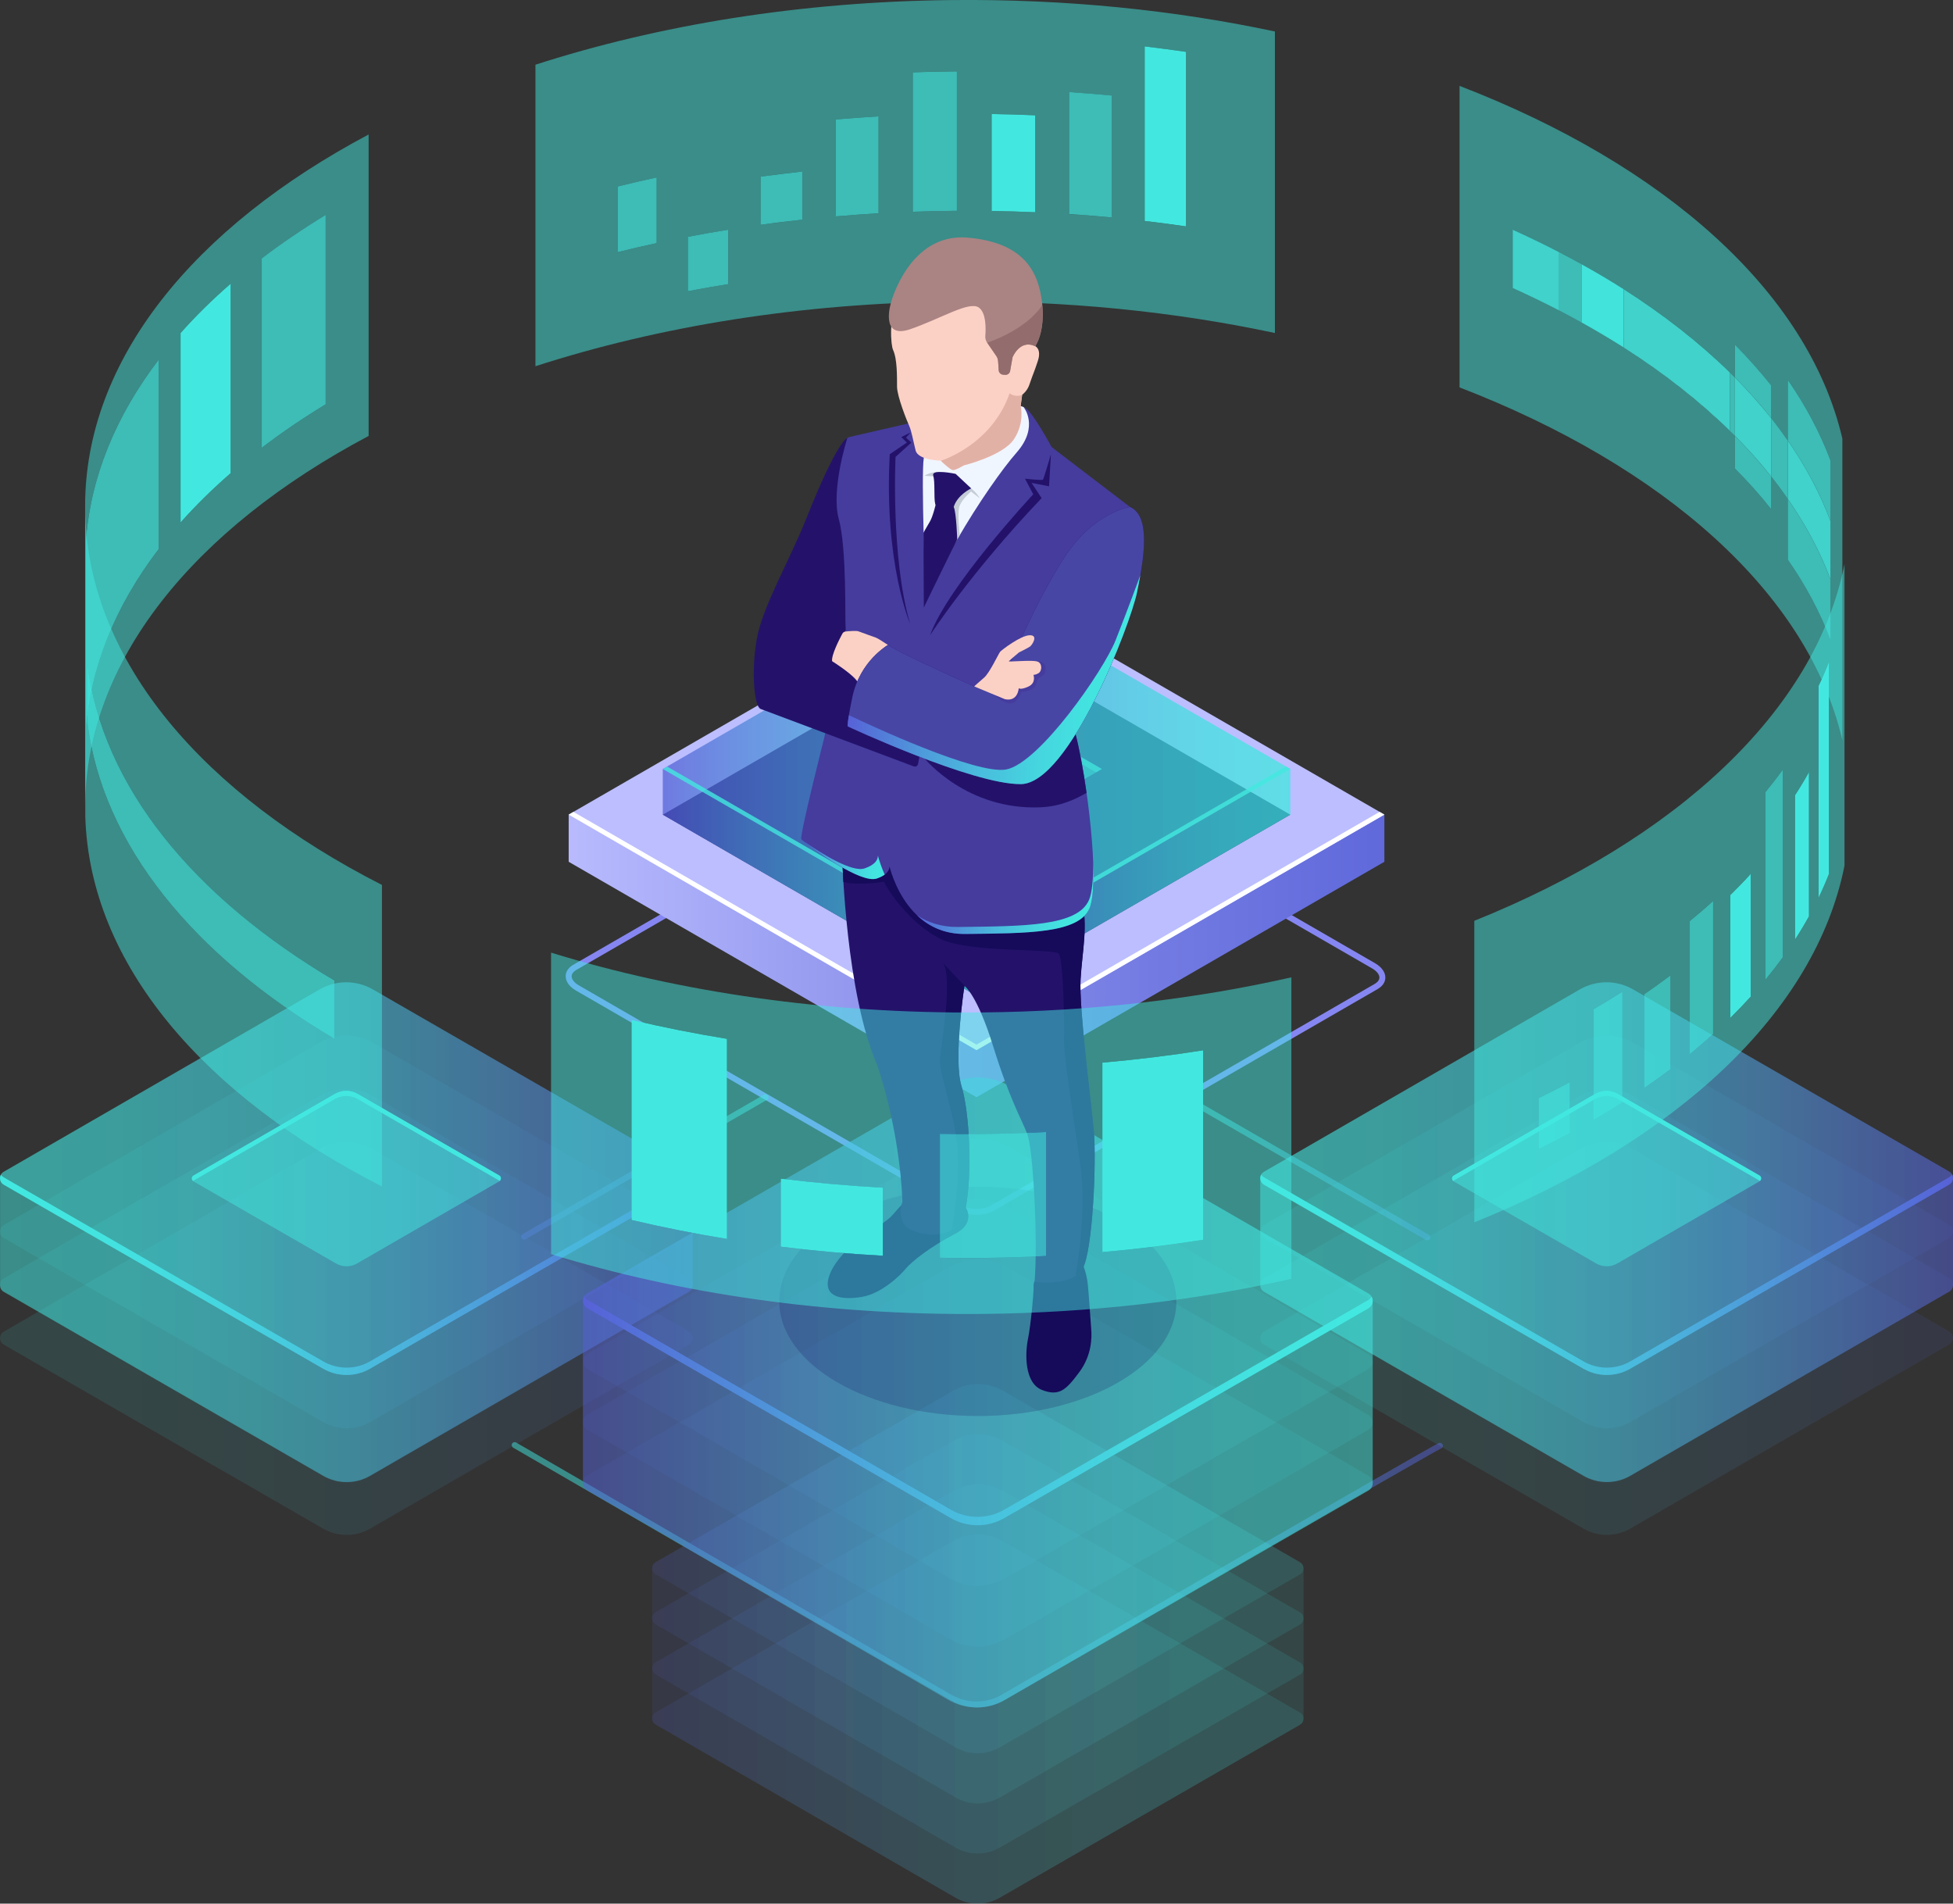 <svg width="630" height="614" viewBox="0 0 630 614" fill="none" xmlns="http://www.w3.org/2000/svg">
  <rect x="0" y="0" width="630" height="614" fill="#333333" stroke="none"/>
  <g clip-path="url(#clip0_1642_199848)">
    <path d="M315.015 391.837C317.067 391.837 319.034 391.406 320.517 390.543L444.399 319.013C446.003 318.082 446.883 316.771 446.883 315.287C446.883 313.58 445.675 311.907 443.571 310.682L321.345 240.118C317.602 237.962 312.117 237.755 308.84 239.635L184.958 311.165C183.354 312.096 182.474 313.407 182.474 314.891C182.474 316.598 183.681 318.271 185.786 319.496L308.012 390.06C310.03 391.233 312.583 391.837 315.015 391.837ZM319.568 388.887C316.912 390.422 312.065 390.198 308.978 388.404L186.752 317.84C185.285 316.995 184.406 315.891 184.406 314.908C184.406 313.925 185.234 313.235 185.924 312.838L309.806 241.308C312.462 239.79 317.309 239.997 320.396 241.791L442.622 312.355C444.088 313.2 444.968 314.304 444.968 315.287C444.968 316.27 444.14 316.96 443.45 317.357L319.568 388.887Z" fill="#8686F2"/>
    <path opacity="0.5" d="M460.426 400.065C460.753 400.065 461.081 399.892 461.254 399.582C461.512 399.116 461.357 398.53 460.909 398.271L382.65 353.097C382.202 352.838 381.598 352.993 381.339 353.442C381.081 353.908 381.236 354.494 381.684 354.753L459.943 399.927C460.098 400.013 460.27 400.065 460.426 400.065Z" fill="url(#paint0_linear_1642_199848)"/>
    <path opacity="0.5" d="M169.107 399.806C169.279 399.806 169.434 399.771 169.59 399.668L247.417 354.735C247.882 354.476 248.038 353.89 247.762 353.424C247.503 352.958 246.899 352.803 246.451 353.079L168.641 398.012C168.175 398.271 168.02 398.857 168.296 399.323C168.451 399.633 168.779 399.806 169.107 399.806Z" fill="url(#paint1_linear_1642_199848)"/>
    <path opacity="0.5" d="M315 550.714C318.157 550.714 321.313 549.903 324.125 548.265C356.018 529.774 462.254 468.369 464.79 467.23C465.307 467.075 465.549 466.558 465.411 466.058C465.273 465.557 464.704 465.264 464.186 465.419C462.53 465.902 324.556 545.798 323.159 546.609C318.122 549.524 311.861 549.524 306.824 546.609L166.504 465.281C166.056 465.023 165.469 465.161 165.193 465.626C164.935 466.092 165.09 466.679 165.538 466.937L305.858 548.265C308.687 549.903 311.844 550.714 315 550.714Z" fill="url(#paint2_linear_1642_199848)"/>
    <path d="M183.442 262.748V277.961L314.999 353.907L446.574 277.961V262.748H183.442Z" fill="url(#paint3_linear_1642_199848)"/>
    <path d="M314.999 338.712L446.574 262.749L314.999 186.803L183.442 262.749L314.999 338.712Z" fill="#BCBEFF"/>
    <path d="M314.999 336.935L445.022 261.869L446.574 262.749L314.999 338.712L183.442 262.749L184.977 261.869L314.999 336.935Z" fill="white"/>
    <path d="M315 321.187L416.199 262.766L315 204.345L213.817 262.766L315 321.187Z" fill="#0F054C"/>
    <path opacity="0.5" d="M315 321.187L416.199 262.766L315 204.345L213.817 262.766L315 321.187Z" fill="url(#paint4_linear_1642_199848)"/>
    <path opacity="0.5" d="M315 189.614L213.818 248.035V262.766L315 204.345V189.614Z" fill="url(#paint5_linear_1642_199848)"/>
    <path opacity="0.5" d="M315 204.345L416.199 262.766V248.035L315 189.614V204.345Z" fill="url(#paint6_linear_1642_199848)"/>
    <path opacity="0.5" d="M315 306.457L416.199 248.035L315 189.614L213.817 248.035L315 306.457Z" fill="url(#paint7_linear_1642_199848)"/>
    <path opacity="0.5" d="M314.998 271.39L355.43 248.036L314.998 224.698L274.567 248.036L314.998 271.39Z" fill="#42E8E0"/>
    <path opacity="0.5" d="M314.998 226.837L276.43 249.105L274.567 248.036L314.998 224.698L355.43 248.036L353.584 249.105L314.998 226.837Z" fill="#42E8E0"/>
    <path opacity="0.5" d="M315 306.456V321.187L213.818 262.765V248.035L315 306.456Z" fill="url(#paint8_linear_1642_199848)"/>
    <path opacity="0.5" d="M416.199 248.035V262.765L315 321.187V306.456L416.199 248.035Z" fill="url(#paint9_linear_1642_199848)"/>
    <path opacity="0.8" d="M315 304.853L414.802 247.242L416.199 248.036L315 306.457L213.817 248.036L215.197 247.242L315 304.853Z" fill="#42E8E0"/>
    <path opacity="0.11" d="M509.633 370.691C514.929 367.638 521.449 367.638 526.762 370.691L628.789 429.457C630.393 430.389 630.393 432.7 628.789 433.631L525.899 493.036C521.225 495.727 515.464 495.727 510.789 493.036L407.744 433.683C406.14 432.752 406.14 430.44 407.744 429.509L509.633 370.691Z" fill="url(#paint10_linear_1642_199848)"/>
    <path opacity="0.11" d="M509.633 353.494C514.929 350.441 521.449 350.441 526.762 353.494L628.789 412.277C630.393 413.209 630.393 415.52 628.789 416.451L525.899 475.856C521.225 478.547 515.464 478.547 510.789 475.856L407.744 416.503C406.14 415.572 406.14 413.26 407.744 412.329L509.633 353.494Z" fill="url(#paint11_linear_1642_199848)"/>
    <path opacity="0.11" d="M509.633 336.314C514.929 333.261 521.449 333.261 526.762 336.314L628.789 395.08C630.393 396.012 630.393 398.323 628.789 399.254L525.899 458.659C521.225 461.35 515.464 461.35 510.789 458.659L407.744 399.306C406.14 398.375 406.14 396.063 407.744 395.132L509.633 336.314Z" fill="url(#paint12_linear_1642_199848)"/>
    <path opacity="0.11" d="M509.633 319.117C514.929 316.064 521.449 316.064 526.762 319.1L628.789 377.883C630.393 378.815 630.393 381.126 628.789 382.057L525.899 441.462C521.225 444.153 515.464 444.153 510.789 441.462L407.744 382.109C406.14 381.178 406.14 378.866 407.744 377.935L509.633 319.117Z" fill="url(#paint13_linear_1642_199848)"/>
    <path opacity="0.5" d="M407.747 377.952L509.637 319.134C514.932 316.081 521.452 316.081 526.765 319.116L628.793 377.883C629.603 378.348 630 379.159 630 379.97V414.536C630 415.347 629.603 416.157 628.793 416.623L525.903 476.027C521.228 478.718 515.467 478.718 510.793 476.027L407.747 416.675C406.937 416.209 406.54 415.398 406.54 414.588V380.021C406.54 379.228 406.937 378.4 407.747 377.952Z" fill="url(#paint14_linear_1642_199848)"/>
    <path opacity="0.11" d="M509.633 319.117C514.929 316.064 521.449 316.064 526.762 319.1L628.789 377.883C630.393 378.815 630.393 381.126 628.789 382.057L525.899 441.462C521.225 444.153 515.464 444.153 510.789 441.462L407.744 382.109C406.14 381.178 406.14 378.866 407.744 377.935L509.633 319.117Z" fill="url(#paint15_linear_1642_199848)"/>
    <path opacity="0.5" d="M514.601 352.821C516.843 351.527 519.62 351.527 521.863 352.821L567.589 379.159C568.314 379.573 568.314 380.608 567.589 381.022L521.673 407.534C519.586 408.741 517.016 408.741 514.928 407.534L468.943 381.057C468.218 380.643 468.218 379.608 468.943 379.194L514.601 352.821Z" fill="#42E8E0"/>
    <path d="M567.575 380.798L521.848 354.459C519.606 353.166 516.829 353.166 514.586 354.459L468.928 380.815C468.877 380.85 468.859 380.884 468.825 380.919C468.238 380.453 468.256 379.556 468.928 379.16L514.603 352.821C516.846 351.527 519.623 351.527 521.865 352.821L567.592 379.16C568.265 379.539 568.282 380.453 567.696 380.919C567.644 380.867 567.627 380.815 567.575 380.798Z" fill="#42E8E0"/>
    <path d="M407.746 379.747L510.791 439.099C515.466 441.79 521.227 441.79 525.901 439.099L628.791 379.695C629.188 379.471 629.481 379.143 629.688 378.798C630.309 379.885 629.999 381.368 628.791 382.075L525.901 441.479C521.227 444.17 515.466 444.17 510.791 441.479L407.746 382.127C406.539 381.42 406.246 379.936 406.849 378.85C407.039 379.195 407.349 379.522 407.746 379.747Z" fill="url(#paint16_linear_1642_199848)"/>
    <path opacity="0.11" d="M103.097 370.691C108.392 367.638 114.912 367.638 120.225 370.691L222.27 429.475C223.874 430.406 223.874 432.717 222.27 433.649L119.38 493.053C114.705 495.744 108.944 495.744 104.27 493.053L1.224 433.7C-0.38 432.769 -0.38 430.458 1.224 429.526L103.097 370.691Z" fill="url(#paint17_linear_1642_199848)"/>
    <path opacity="0.11" d="M103.097 353.494C108.392 350.441 114.912 350.441 120.225 353.494L222.27 412.277C223.874 413.209 223.874 415.52 222.27 416.451L119.38 475.856C114.705 478.547 108.944 478.547 104.27 475.856L1.224 416.503C-0.38 415.572 -0.38 413.26 1.224 412.329L103.097 353.494Z" fill="url(#paint18_linear_1642_199848)"/>
    <path opacity="0.11" d="M103.097 336.314C108.392 333.261 114.912 333.261 120.225 336.314L222.27 395.098C223.874 396.029 223.874 398.34 222.27 399.272L119.38 458.676C114.705 461.367 108.944 461.367 104.27 458.676L1.224 399.323C-0.38 398.392 -0.38 396.081 1.224 395.149L103.097 336.314Z" fill="url(#paint19_linear_1642_199848)"/>
    <path opacity="0.11" d="M103.097 319.117C108.392 316.064 114.912 316.064 120.225 319.1L222.27 377.883C223.874 378.815 223.874 381.126 222.27 382.057L119.38 441.462C114.705 444.153 108.944 444.153 104.27 441.462L1.224 382.109C-0.38 381.178 -0.38 378.866 1.224 377.935L103.097 319.117Z" fill="url(#paint20_linear_1642_199848)"/>
    <path opacity="0.5" d="M1.207 377.952L103.096 319.134C108.392 316.081 114.912 316.081 120.224 319.116L222.269 377.9C223.08 378.366 223.477 379.176 223.477 379.987V414.553C223.477 415.364 223.08 416.175 222.269 416.64L119.379 476.045C114.705 478.735 108.944 478.735 104.269 476.045L1.224 416.692C0.413 416.226 0.017 415.416 0.017 414.605V380.039C-0.001 379.228 0.413 378.4 1.207 377.952Z" fill="url(#paint21_linear_1642_199848)"/>
    <path opacity="0.11" d="M103.097 319.117C108.392 316.064 114.912 316.064 120.225 319.1L222.27 377.883C223.874 378.815 223.874 381.126 222.27 382.057L119.38 441.462C114.705 444.153 108.944 444.153 104.27 441.462L1.224 382.109C-0.38 381.178 -0.38 378.866 1.224 377.935L103.097 319.117Z" fill="url(#paint22_linear_1642_199848)"/>
    <path opacity="0.5" d="M108.081 352.821C110.324 351.527 113.101 351.527 115.343 352.821L161.07 379.159C161.794 379.573 161.794 380.608 161.07 381.022L115.153 407.534C113.066 408.741 110.496 408.741 108.409 407.534L62.423 381.057C61.699 380.643 61.699 379.608 62.423 379.194L108.081 352.821Z" fill="#42E8E0"/>
    <path d="M161.053 380.798L115.326 354.459C113.084 353.165 110.307 353.165 108.064 354.459L62.407 380.815C62.355 380.85 62.337 380.884 62.303 380.919C61.717 380.453 61.734 379.556 62.407 379.159L108.064 352.803C110.307 351.51 113.084 351.51 115.326 352.803L161.053 379.142C161.726 379.521 161.743 380.436 161.157 380.901C161.122 380.867 161.105 380.815 161.053 380.798Z" fill="#42E8E0"/>
    <path d="M1.207 379.747L104.252 439.099C108.927 441.79 114.688 441.79 119.362 439.099L222.252 379.695C222.649 379.471 222.942 379.143 223.149 378.798C223.77 379.885 223.46 381.368 222.252 382.075L119.362 441.479C114.688 444.17 108.927 444.17 104.252 441.479L1.207 382.127C-0 381.42 -0.293 379.936 0.31 378.85C0.517 379.195 0.81 379.522 1.207 379.747Z" fill="url(#paint23_linear_1642_199848)"/>
    <path opacity="0.502" d="M27.68 235.961V174.849C29.095 154.013 37.34 134.159 51.173 116.014V177.126C37.34 195.289 29.095 215.142 27.68 235.961ZM58.246 168.553V107.424C63.127 101.922 68.526 96.609 74.425 91.486V152.598C68.526 157.721 63.127 163.051 58.246 168.553ZM84.447 144.457V83.345C90.863 78.446 97.746 73.755 105.076 69.305V130.417C97.746 134.867 90.863 139.558 84.447 144.457ZM118.91 140.61V43.38C62.61 73.254 27.456 115.979 27.456 163.241V260.489C27.456 213.21 62.61 170.485 118.91 140.61Z" fill="#42E8E0"/>
    <path opacity="0.502" d="M221.886 93.936V76.377C226.181 75.549 230.527 74.79 234.909 74.083V91.642C230.527 92.349 226.181 93.108 221.886 93.936ZM245.31 72.513V56.972C249.76 56.351 254.262 55.799 258.781 55.316V70.857C254.262 71.358 249.76 71.909 245.31 72.513ZM199.341 81.31V60.129C203.464 59.111 207.638 58.145 211.864 57.231V78.412C207.638 79.326 203.464 80.292 199.341 81.31ZM269.544 69.805V38.533C274.133 38.137 278.755 37.809 283.413 37.533V68.822C278.755 69.081 274.133 69.426 269.544 69.805ZM319.877 68.046V36.774C324.586 36.843 329.278 36.981 333.935 37.188V68.46C329.278 68.253 324.586 68.115 319.877 68.046ZM344.871 69.063V29.719C349.476 30.03 354.047 30.392 358.601 30.823V70.167C354.047 69.719 349.476 69.357 344.871 69.063ZM294.469 68.304V23.303C298.678 23.148 302.921 23.061 307.182 23.009C307.682 23.009 308.182 22.992 308.7 22.992V67.994C308.199 67.994 307.699 67.994 307.182 68.011C302.921 68.063 298.678 68.149 294.469 68.304ZM369.243 71.271V14.989C373.728 15.506 378.178 16.093 382.594 16.748V73.048C378.178 72.392 373.728 71.806 369.243 71.271ZM411.262 10.159C378.903 3.26 343.784 -0.345 307.182 0.017C258.315 0.5 212.537 8.038 172.726 20.871V118.119C212.537 105.268 258.315 97.748 307.182 97.265C343.784 96.903 378.903 100.508 411.262 107.407V10.159Z" fill="#42E8E0"/>
    <path opacity="0.502" d="M576.697 142.06V122.482C582.51 130.848 587.168 139.576 590.514 148.562V206.552C587.15 197.549 582.51 188.838 576.697 180.472V160.895C575.007 158.463 573.23 156.066 571.35 153.703V164.259C567.78 159.774 563.881 155.393 559.655 151.132V140.576C541.32 122.12 516.878 105.924 487.952 92.884V74.066C493.092 76.394 498.094 78.809 502.958 81.327C505.39 82.586 507.771 83.863 510.134 85.174C528.711 95.488 544.839 107.235 558 120.119C558.552 120.671 559.104 121.206 559.655 121.758V111.202C563.881 115.462 567.797 119.826 571.35 124.328V134.884C573.23 137.247 575.007 139.645 576.697 142.06ZM594.309 141.456C583.252 94.005 536.766 53.126 470.823 27.701V124.949C536.766 150.391 583.252 191.253 594.309 238.704V141.456Z" fill="#42E8E0"/>
    <path opacity="0.753" d="M559.653 121.758C559.101 121.206 558.549 120.654 557.997 120.119V138.955C548.166 129.33 536.678 120.344 523.758 112.099C519.377 109.304 514.841 106.614 510.132 104.009V85.174C507.786 83.863 505.388 82.586 502.956 81.327V100.163C498.109 97.644 493.107 95.23 487.95 92.901V74.065V92.901C516.876 105.941 541.301 122.12 559.653 140.593V121.758ZM576.695 142.06C575.005 139.628 573.228 137.23 571.348 134.867V153.702C573.228 156.065 575.005 158.463 576.695 160.895V142.06Z" fill="#42E8E0"/>
    <path opacity="0.878" d="M502.957 81.327C498.11 78.809 493.108 76.394 487.95 74.065V92.901C493.091 95.23 498.093 97.644 502.957 100.163V81.327Z" fill="#42E8E0"/>
    <path opacity="0.878" d="M558 120.12C548.168 110.495 536.68 101.509 523.761 93.264V112.099C536.68 120.327 548.185 129.331 558 138.955V120.12Z" fill="#42E8E0"/>
    <path opacity="0.973" d="M523.762 93.263C519.38 90.469 514.844 87.778 510.135 85.174V104.009C514.827 106.614 519.38 109.322 523.762 112.099V93.263Z" fill="#42E8E0"/>
    <path opacity="0.753" d="M590.516 148.58C587.152 139.576 582.512 130.866 576.699 122.5V142.077C582.512 150.443 587.169 159.171 590.516 168.157V186.993C587.152 177.989 582.512 169.278 576.699 160.913V180.49C582.512 188.856 587.169 197.583 590.516 206.57V148.58Z" fill="#42E8E0"/>
    <path opacity="0.878" d="M590.516 168.157C587.152 159.153 582.512 150.443 576.699 142.077V160.913C582.512 169.278 587.169 178.006 590.516 186.993V168.157Z" fill="#42E8E0"/>
    <path opacity="0.753" d="M571.352 153.702C567.781 149.218 563.883 144.837 559.657 140.576V151.132C563.883 155.393 567.798 159.757 571.352 164.259V153.702ZM571.352 124.311C567.781 119.826 563.883 115.445 559.657 111.185V121.741C563.883 126.001 567.798 130.365 571.352 134.867V124.311Z" fill="#42E8E0"/>
    <path opacity="0.878" d="M571.352 134.867C567.781 130.383 563.883 126.002 559.657 121.741V140.577C563.883 144.837 567.798 149.201 571.352 153.703V134.867Z" fill="#42E8E0"/>
    <path opacity="0.753" d="M51.176 116.015C37.342 134.16 29.097 154.013 27.683 174.85V235.962C29.097 215.125 37.342 195.272 51.176 177.127V116.015Z" fill="#42E8E0"/>
    <path d="M74.426 91.486C68.527 96.609 63.128 101.922 58.246 107.424V168.536C63.128 163.034 68.527 157.721 74.426 152.598V91.486Z" fill="#42E8E0"/>
    <path opacity="0.753" d="M105.059 69.305C97.745 73.755 90.845 78.447 84.429 83.345V144.457C90.845 139.558 97.728 134.867 105.059 130.417V69.305Z" fill="#42E8E0"/>
    <path opacity="0.753" d="M211.848 57.23C207.622 58.145 203.447 59.111 199.325 60.128V81.31C203.447 80.292 207.622 79.326 211.848 78.412V57.23Z" fill="#42E8E0"/>
    <path opacity="0.753" d="M234.91 74.083C230.529 74.79 226.182 75.549 221.887 76.377V93.936C226.182 93.108 230.529 92.349 234.91 91.642V74.083Z" fill="#42E8E0"/>
    <path opacity="0.753" d="M258.797 55.316C254.26 55.817 249.776 56.369 245.325 56.972V72.513C249.776 71.892 254.278 71.34 258.797 70.857V55.316Z" fill="#42E8E0"/>
    <path opacity="0.753" d="M283.414 37.533C278.757 37.809 274.134 38.137 269.546 38.534V69.805C274.134 69.409 278.757 69.081 283.414 68.805V37.533Z" fill="#42E8E0"/>
    <path opacity="0.753" d="M308.684 23.01C308.183 23.01 307.683 23.01 307.166 23.027C302.905 23.061 298.662 23.165 294.453 23.32V68.305C298.662 68.15 302.905 68.063 307.166 68.011C307.666 68.011 308.166 67.994 308.684 67.994V23.01Z" fill="#42E8E0"/>
    <path d="M333.938 37.188C329.28 36.981 324.589 36.843 319.88 36.774V68.046C324.589 68.115 329.28 68.253 333.938 68.46V37.188Z" fill="#42E8E0"/>
    <path opacity="0.753" d="M358.602 30.806C354.065 30.375 349.477 30.013 344.871 29.702V69.046C349.477 69.357 354.048 69.719 358.602 70.15V30.806Z" fill="#42E8E0"/>
    <path d="M382.598 16.731C378.182 16.093 373.732 15.506 369.247 14.972V71.271C373.732 71.789 378.182 72.375 382.598 73.031V16.731Z" fill="#42E8E0"/>
    <path opacity="0.11" d="M323.553 497.072C318.568 494.191 312.445 494.191 307.46 497.072L211.521 552.336C210.003 553.216 210.003 555.389 211.521 556.252L308.253 612.103C312.652 614.638 318.068 614.638 322.467 612.103L419.354 556.303C420.872 555.424 420.872 553.25 419.354 552.388L323.553 497.072Z" fill="url(#paint24_linear_1642_199848)"/>
    <path opacity="0.11" d="M323.553 480.909C318.568 478.029 312.445 478.029 307.46 480.909L211.521 536.174C210.003 537.054 210.003 539.227 211.521 540.09L308.253 595.941C312.652 598.476 318.068 598.476 322.467 595.941L419.354 540.141C420.872 539.262 420.872 537.088 419.354 536.226L323.553 480.909Z" fill="url(#paint25_linear_1642_199848)"/>
    <path opacity="0.11" d="M323.553 464.747C318.568 461.867 312.445 461.867 307.46 464.747L211.521 520.012C210.003 520.892 210.003 523.065 211.521 523.927L308.253 579.779C312.652 582.314 318.068 582.314 322.467 579.779L419.354 523.979C420.872 523.099 420.872 520.926 419.354 520.064L323.553 464.747Z" fill="url(#paint26_linear_1642_199848)"/>
    <path opacity="0.11" d="M323.553 448.585C318.568 445.705 312.445 445.705 307.46 448.585L211.521 503.85C210.003 504.73 210.003 506.903 211.521 507.765L308.253 563.616C312.652 566.152 318.068 566.152 322.467 563.616L419.354 507.817C420.872 506.937 420.872 504.764 419.354 503.902L323.553 448.585Z" fill="url(#paint27_linear_1642_199848)"/>
    <path opacity="0.11" d="M419.354 503.884L323.553 448.585C318.568 445.705 312.445 445.705 307.46 448.585L211.521 503.85C210.762 504.281 210.383 505.057 210.383 505.816V554.302C210.383 555.061 210.762 555.82 211.521 556.268L308.253 612.12C312.652 614.655 318.068 614.655 322.467 612.12L419.354 556.32C420.113 555.889 420.492 555.113 420.492 554.354V505.868C420.475 505.092 420.095 504.316 419.354 503.884Z" fill="url(#paint28_linear_1642_199848)"/>
    <path opacity="0.11" d="M325.279 408.947C319.242 405.463 311.808 405.463 305.753 408.93L189.426 475.941C187.598 476.993 187.598 479.65 189.426 480.702L306.719 548.42C312.049 551.49 318.621 551.49 323.951 548.42L441.433 480.753C443.262 479.701 443.262 477.045 441.433 475.993L325.279 408.947Z" fill="url(#paint29_linear_1642_199848)"/>
    <path opacity="0.11" d="M325.279 389.353C319.242 385.868 311.808 385.868 305.753 389.335L189.426 456.346C187.598 457.399 187.598 460.055 189.426 461.107L306.719 528.825C312.049 531.895 318.621 531.895 323.951 528.825L441.433 461.159C443.262 460.107 443.262 457.45 441.433 456.398L325.279 389.353Z" fill="url(#paint30_linear_1642_199848)"/>
    <path opacity="0.11" d="M325.279 369.759C319.242 366.275 311.808 366.275 305.753 369.742L189.426 436.753C187.598 437.805 187.598 440.461 189.426 441.513L306.719 509.231C312.049 512.302 318.621 512.302 323.951 509.231L441.433 441.565C443.262 440.513 443.262 437.857 441.433 436.804L325.279 369.759Z" fill="url(#paint31_linear_1642_199848)"/>
    <path opacity="0.11" d="M325.279 350.164C319.242 346.68 311.808 346.68 305.753 350.147L189.426 417.158C187.598 418.21 187.598 420.866 189.426 421.919L306.719 489.637C312.049 492.707 318.621 492.707 323.951 489.637L441.433 421.97C443.262 420.918 443.262 418.262 441.433 417.21L325.279 350.164Z" fill="url(#paint32_linear_1642_199848)"/>
    <path opacity="0.5" d="M441.433 417.227L325.278 350.164C319.241 346.68 311.807 346.68 305.752 350.147L189.426 417.158C188.511 417.693 188.046 418.607 188.046 419.538V478.322C188.046 479.253 188.511 480.167 189.426 480.702L306.718 548.42C312.048 551.49 318.62 551.49 323.95 548.42L441.433 480.754C442.347 480.219 442.812 479.305 442.812 478.373V419.59C442.812 418.676 442.347 417.744 441.433 417.227Z" fill="url(#paint33_linear_1642_199848)"/>
    <path opacity="0.11" d="M325.279 350.164C319.242 346.68 311.808 346.68 305.753 350.147L189.426 417.158C187.598 418.21 187.598 420.866 189.426 421.919L306.719 489.637C312.049 492.707 318.621 492.707 323.951 489.637L441.433 421.97C443.262 420.918 443.262 418.262 441.433 417.21L325.279 350.164Z" fill="url(#paint34_linear_1642_199848)"/>
    <path d="M441.434 419.279L323.951 486.946C318.621 490.016 312.05 490.016 306.72 486.946L189.427 419.228C188.978 418.969 188.633 418.607 188.409 418.21C187.702 419.452 188.047 421.142 189.427 421.936L306.72 489.654C312.05 492.724 318.621 492.724 323.951 489.654L441.434 421.987C442.814 421.194 443.159 419.504 442.451 418.262C442.227 418.658 441.882 419.003 441.434 419.279Z" fill="url(#paint35_linear_1642_199848)"/>
    <path opacity="0.2" d="M315.431 456.727C280.06 456.727 251.386 440.17 251.386 419.746C251.386 399.322 280.06 382.765 315.431 382.765C350.803 382.765 379.477 399.322 379.477 419.746C379.477 440.17 350.803 456.727 315.431 456.727Z" fill="#180D5B"/>
    <path d="M291.055 388.388C291.055 388.388 289.503 390.009 287.881 391.924C286.26 393.838 281.724 396.495 279.809 397.685C277.894 398.875 269.166 405.498 267.338 412.018C265.51 418.538 271.754 419.401 278.153 418.28C284.535 417.141 290.521 411.259 292.245 409.121C293.988 406.999 300.025 402.169 307.873 398.099C315.721 394.045 310.978 388.577 310.978 388.577L291.055 388.388Z" fill="#160A5B"/>
    <path d="M349.271 407.774C349.271 407.774 350.565 410.707 350.927 414.484C351.289 418.262 351.824 426.437 352.014 428.835C352.204 431.233 352.29 437.08 348.081 442.686C343.872 448.291 341.699 450.499 336.093 448.309C330.487 446.101 330.625 436.7 331.608 431.871C332.592 427.041 333.523 416.226 333.419 415.088C333.316 413.949 333.747 413.225 333.747 413.225L349.271 407.774Z" fill="#160A5B"/>
    <path d="M271.738 277.547C271.738 277.547 272.911 320.634 282.967 343.506C282.967 343.506 290.16 363.653 291.108 387.611C291.108 387.611 289.453 391.733 291.798 395.097C294.161 398.443 308.892 401.513 311.324 390.509C313.756 379.487 312.825 358.875 310.151 350.285C307.478 341.695 311.1 317.995 311.1 317.995C311.1 317.995 315.136 320.565 320.414 337.59C325.693 354.614 329.591 361.1 331.402 365.809C333.213 370.518 334.886 399.357 333.731 413.449C333.731 413.449 345.667 415.14 349.117 409.43C352.566 403.721 353.722 374.209 352.842 364.791C351.963 355.373 348.03 325.223 348.565 315.908C349.099 306.577 351.048 299.005 348.91 289.69C346.771 280.376 283.778 259.678 283.778 259.678L271.738 277.547Z" fill="#24126A"/>
    <path d="M348.582 315.874C349.117 306.543 351.066 298.971 348.927 289.656C348.116 286.155 338.716 281.049 327.297 276.03C308.012 274.27 283.571 272.235 281.88 272.477C280.362 272.701 276.378 274.219 273.066 275.547L271.721 277.548C271.721 277.548 271.79 280.17 272.048 284.447C276.55 285.793 285.192 284.395 285.192 284.395C286.417 287.414 293.92 298.16 303.269 302.8C312.618 307.44 339.957 305.853 341.527 307.612C343.097 309.371 343.407 332.968 343.235 335.969C343.062 338.97 345.805 357.857 348.358 374.537C350.859 390.958 347.047 410.932 346.926 411.57C347.806 411.001 348.582 410.311 349.117 409.414C352.566 403.704 353.722 374.192 352.842 364.774C351.98 355.356 348.047 325.206 348.582 315.874Z" fill="#160A5B"/>
    <path d="M292.816 136.626C292.816 136.626 278.844 139.817 274.135 140.921C273.359 141.111 272.721 141.645 272.427 142.404C271.065 145.837 267.667 156.514 270.237 172.107C273.393 191.27 272.393 204.154 272.393 204.154L265.925 237.789C265.925 237.789 257.8 269.837 258.508 270.7C259.215 271.579 277.223 285.275 282.846 283.36C288.469 281.428 286.623 278.237 286.623 278.237C286.623 278.237 291.177 301.454 311.376 301.23C331.557 301.006 348.047 301.075 351.479 292.916C354.912 284.757 350.548 250.467 346.977 236.875C343.424 223.3 334.955 196.22 334.955 196.22L364.52 163.517L339.25 144.215C339.25 144.215 333.213 133.004 330.729 131.572C328.245 130.141 326.951 131.348 326.951 131.348L292.816 136.626Z" fill="#453C9E"/>
    <path d="M283.188 275.96C283.206 277.133 282.533 278.858 278.893 280.1C274.978 281.445 265.37 275.615 259.074 271.217C262.214 273.821 277.686 285.119 282.843 283.36C283.964 282.98 284.775 282.549 285.379 282.101C284.223 279.513 283.551 277.271 283.188 275.96Z" fill="url(#paint36_linear_1642_199848)"/>
    <path d="M351.32 290.207C347.698 298.814 330.311 298.745 309.008 298.987C303.592 299.039 299.246 297.503 295.761 295.175C299.453 298.694 304.507 301.333 311.372 301.246C331.553 301.022 348.043 301.091 351.475 292.933C352.597 290.259 352.89 284.757 352.631 278.099C352.683 283.497 352.303 287.861 351.32 290.207Z" fill="url(#paint37_linear_1642_199848)"/>
    <path d="M330.192 131.296C330.192 131.296 335.35 137.54 327.933 145.975C323.362 151.167 315.496 162.344 308.804 173.969C304.612 181.231 300.748 185.095 298.558 191.339C298.558 191.339 298.247 183.939 297.954 172.486C297.678 161.688 297.523 150.477 298.006 147.648C298.989 141.835 324.483 128.468 330.192 131.296Z" fill="#F0F6FF"/>
    <path d="M310.893 150.08C310.893 150.08 308.254 151.718 307.34 151.58C306.425 151.442 303.493 148.596 303.493 148.596C303.493 148.596 296.162 148.458 295.369 145.319C294.575 142.18 294.041 139.023 293.299 137.385C292.557 135.746 289.401 127.915 289.366 124.741C289.349 121.568 289.47 115.893 288.09 112.874C286.71 109.873 284.864 79.791 313.911 80.654C342.959 81.516 333.937 111.65 333.937 111.65C333.937 111.65 336.059 112.547 334.783 116.428C333.506 120.309 333.213 120.705 332.557 122.637C331.902 124.569 331.574 125.794 329.729 127.363L329.246 130.934C329.246 130.934 330.626 136.402 327.021 141.697C323.398 147.044 310.893 150.08 310.893 150.08Z" fill="#FCD1C5"/>
    <path d="M273.339 141.266C273.339 141.266 270.251 141.731 260.195 167.001C254.589 181.11 245.93 195.702 244.102 206.19C242.274 216.677 243.291 227.871 245.361 228.665C247.362 229.423 283.447 242.929 294.745 247.19C295.366 247.431 296.056 247.034 296.159 246.379L299.281 228.94L276.875 220.282C276.875 220.282 272.614 215.073 268.595 213.106C268.595 213.106 273.08 204.827 272.804 202.567C272.511 200.308 273.201 176.936 270.579 167.415C267.974 157.911 273.339 141.266 273.339 141.266Z" fill="#24126A"/>
    <path d="M286.465 208.053C286.465 208.053 283.377 205.983 282.618 205.69C281.859 205.396 277.737 203.982 276.943 203.637C276.357 203.378 273.959 203.568 272.752 203.689C272.321 203.741 271.941 203.982 271.734 204.379C270.786 206.155 268.129 211.295 268.422 213.262C268.422 213.262 275.874 217.971 276.719 220.075L277.909 220.334C277.892 220.316 282.894 209.605 286.465 208.053Z" fill="#FCD1C5"/>
    <path d="M346.977 236.892C346.115 233.632 344.976 229.579 343.734 225.318L298.37 244.758C298.37 244.758 311.945 261.454 335.748 260.385C342.251 260.092 346.995 257.746 350.496 255.728C349.444 248.294 348.167 241.429 346.977 236.892Z" fill="#24126A"/>
    <path d="M364.518 163.517C364.518 163.517 352.547 165.155 342.887 180.489C333.228 195.806 326.173 213.538 326.173 213.538L325.845 215.539C324.983 220.748 319.429 223.732 314.599 221.576C304.388 217.022 289.278 210.122 286.466 208.053C286.466 208.053 277.428 213.055 274.961 224.853C272.995 234.271 273.495 234.288 273.495 234.288C273.495 234.288 313.771 253.089 329.33 252.899C344.888 252.709 364.621 201.567 366.794 190.994C368.968 180.438 371.365 166.501 364.518 163.517Z" fill="#24126A"/>
    <path d="M364.518 163.517C364.518 163.517 352.547 165.155 342.887 180.489C333.228 195.806 326.173 213.538 326.173 213.538L325.845 215.539C324.983 220.748 319.429 223.732 314.599 221.576C304.388 217.022 289.278 210.122 286.466 208.053C286.466 208.053 277.428 213.055 274.961 224.853C272.995 234.271 273.495 234.288 273.495 234.288C273.495 234.288 313.771 253.089 329.33 252.899C344.888 252.709 364.621 201.567 366.794 190.994C368.968 180.438 371.365 166.501 364.518 163.517Z" fill="#4846A5"/>
    <path d="M320.394 223.956C320.394 223.956 325.482 228.7 327.69 226.112C329.898 223.508 329.243 223.214 329.243 223.214C329.243 223.214 333.814 223.18 334.366 220.299C334.918 217.436 337.177 218.954 337.298 215.763C337.419 212.572 333.589 213.227 333.589 213.227L320.394 223.956Z" fill="#453C9E"/>
    <path d="M314.254 221.403C314.254 221.403 315.651 220.11 317.445 218.574C319.239 217.057 322.154 210.743 322.654 210.192C323.154 209.64 329.226 204.965 332.158 204.896C335.09 204.81 332.917 208.087 332.244 208.553C331.572 209.019 328.708 210.433 328.708 210.433C328.708 210.433 325.759 212.9 325.431 213.262C325.103 213.624 333.607 212.675 334.97 213.503C336.315 214.331 336.004 216.505 335.056 217.108C334.107 217.695 333.365 217.677 333.365 217.677C333.365 217.677 334.331 220.248 331.761 221.438C329.208 222.628 328.622 221.972 328.622 221.972C328.622 221.972 328.398 226.405 324.189 225.526L314.254 221.403Z" fill="#FCD1C5"/>
    <path d="M287.432 97.54C287.432 97.54 283.637 109.615 293.624 106.182C303.594 102.75 312.632 97.006 315.754 99.196C318.135 100.87 318.031 105.975 317.842 108.304C317.773 109.097 317.98 109.891 318.445 110.546L321.395 114.841C321.723 115.324 321.93 115.893 321.964 116.48L322.171 119.464C322.223 120.223 322.827 120.809 323.585 120.861L324.275 120.895C325.034 120.947 325.707 120.412 325.845 119.653L326.621 115.255C326.621 115.255 328.967 109.339 333.935 111.667C333.935 111.667 337.247 107.2 336.16 97.678C335.056 88.14 330.778 78.222 312.063 76.635C293.331 75.066 287.432 97.54 287.432 97.54Z" fill="#AA8383"/>
    <path d="M316.031 160.705L313.237 158.531C313.237 158.531 310.65 160.687 309.632 162.964C308.614 165.241 309.632 172.503 309.632 172.503L308.769 173.969L307.717 172.054L306.838 163.482C306.838 163.482 307.786 157.151 307.89 156.979C307.976 156.824 313.289 157.548 313.289 157.548C313.289 157.548 315.134 158.945 316.031 160.705Z" fill="#C4CCD6"/>
    <path d="M302.578 152.167C302.578 152.167 299.577 152.374 298.231 153.478C298.231 153.478 301.371 153.633 301.871 153.685C302.371 153.754 302.578 152.167 302.578 152.167Z" fill="#C4CCD6"/>
    <path d="M308.27 152.84L313.289 157.531C313.289 157.531 308.873 159.567 307.649 163.499C307.649 163.499 302.181 164.517 301.681 162.533C301.18 160.55 301.698 155.565 301.042 153.357C300.404 151.167 308.27 152.84 308.27 152.84Z" fill="#24126A"/>
    <path d="M301.907 162.43C301.907 162.43 300.975 166.535 299.958 168.242C298.94 169.933 297.888 171.847 297.888 171.847L298.008 195.944C298.008 195.944 306.874 177.677 308.789 173.986C308.789 173.986 308.496 165.189 307.651 163.516C306.823 161.843 301.907 162.43 301.907 162.43Z" fill="#24126A"/>
    <path d="M325.692 126.829C319.862 143.629 303.493 148.614 303.493 148.614C303.493 148.614 306.425 151.46 307.339 151.598C308.253 151.736 310.892 150.098 310.892 150.098C310.892 150.098 323.398 147.062 327.003 141.749C330.608 136.437 329.228 130.986 329.228 130.986L329.711 127.416C327.124 128.243 325.692 126.829 325.692 126.829Z" fill="#E2B1A6"/>
    <path d="M339.008 146.492C339.008 146.492 336.714 154.427 336.42 154.72C336.127 155.013 330.642 154.392 330.642 154.392L333.298 159.429C333.298 159.429 305.735 188.993 300.008 204.896C300.008 204.896 313.048 184.732 336.006 160.671L332.764 155.755L338.404 156.859L339.008 146.492Z" fill="#24126A"/>
    <path d="M293.73 139.489L292.263 141.162L293.988 142.766L288.883 147.372C288.883 147.372 287.33 179.713 293.557 201.136C293.557 201.136 285.105 181.49 287.02 146.492L292.539 142.749L290.728 140.973L293.73 139.489Z" fill="#24126A"/>
    <path d="M311.098 317.961C311.098 317.961 311.167 317.996 311.288 318.116L304.147 310.51C307.442 315.167 303.647 336.452 303.25 341.316C302.853 346.197 307.062 356.253 308.632 368.051C310.201 379.832 306.976 396.632 306.976 396.684C309.011 395.494 310.65 393.528 311.323 390.474C313.755 379.453 312.823 358.84 310.15 350.251C307.476 341.661 311.098 317.961 311.098 317.961Z" fill="#160A5B"/>
    <path d="M329.331 252.916C344.889 252.727 364.622 201.585 366.795 191.011C367.158 189.252 367.52 187.389 367.848 185.509C367.796 185.664 363.76 196.703 359.879 206.5C355.963 216.367 335.178 246.241 324.553 248.19C314.98 249.95 280.516 233.857 273.841 230.683C273.237 234.271 273.496 234.305 273.496 234.305C273.496 234.305 313.772 253.089 329.331 252.916Z" fill="url(#paint38_linear_1642_199848)"/>
    <path d="M324.278 120.895C325.037 120.947 325.71 120.412 325.848 119.653L326.624 115.255C326.624 115.255 328.97 109.338 333.937 111.667C333.937 111.667 337.059 107.424 336.214 98.42C330.695 106.699 318.448 110.528 318.448 110.528L321.397 114.823C321.725 115.306 321.932 115.876 321.967 116.462L322.174 119.446C322.225 120.205 322.829 120.791 323.588 120.843L324.278 120.895Z" fill="#936D6D"/>
    <path opacity="0.502" d="M506.444 365.447V349.009C503.149 350.769 499.786 352.493 496.353 354.167V370.605C499.786 368.931 503.149 367.224 506.444 365.447ZM538.786 344.921V314.65C536.043 316.702 533.232 318.738 530.334 320.721V350.993C533.249 349.009 536.06 346.991 538.786 344.921ZM523.365 355.581V319.876C520.347 321.791 517.242 323.671 514.068 325.499V361.204C517.242 359.376 520.347 357.496 523.365 355.581ZM564.745 321.48V281.86C562.641 284.172 560.45 286.448 558.174 288.691V328.311C560.45 326.068 562.658 323.792 564.745 321.48ZM552.619 333.537V290.605C550.187 292.796 547.669 294.952 545.082 297.074V340.005C547.669 337.884 550.187 335.728 552.619 333.537ZM583.547 295.573V249.036C582.15 251.554 580.649 254.055 579.045 256.522V303.059C580.649 300.575 582.15 298.091 583.547 295.573ZM575.095 308.803V248.26C573.335 250.675 571.472 253.072 569.523 255.435V315.978C571.472 313.615 573.335 311.217 575.095 308.803ZM589.998 281.826V213.452C588.98 216.057 587.859 218.644 586.634 221.197V289.57C587.859 287.035 588.98 284.448 589.998 281.826ZM475.586 297.005C540.649 270.804 585.582 229.39 595 181.956V279.204C585.582 326.638 540.631 368.034 475.586 394.252V297.005Z" fill="#42E8E0"/>
    <path opacity="0.502" d="M284.827 405.016V383.093C273.632 382.489 262.628 381.506 251.847 380.16V402.101C262.628 403.429 273.632 404.412 284.827 405.016ZM337.436 405.119V365.154C330.726 365.499 323.947 365.706 317.117 365.775C312.442 365.827 307.802 365.809 303.18 365.723V405.706C307.802 405.792 312.442 405.809 317.117 405.757C323.947 405.671 330.726 405.464 337.436 405.119ZM388.131 399.876V338.764C377.523 340.437 366.673 341.782 355.599 342.748V403.86C366.673 402.894 377.54 401.566 388.131 399.876ZM234.512 399.617V335.072C223.99 333.365 213.71 331.312 203.705 328.949V393.494C213.71 395.857 223.99 397.909 234.512 399.617ZM177.763 307.268C219.212 320.014 266.75 327.052 317.117 326.552C352.218 326.207 385.733 322.222 416.574 315.236V412.484C385.733 419.47 352.218 423.437 317.117 423.799C266.75 424.3 219.212 417.279 177.763 404.515V307.268Z" fill="#42E8E0"/>
    <path opacity="0.502" d="M107.907 335.089V316.254C62.525 289.466 32.995 253.727 28.165 213.986V232.822C32.995 272.563 62.525 308.285 107.907 335.089ZM27.51 263.369V166.139C28.959 213.693 65.716 256.159 123.207 285.43V382.678C65.716 353.39 28.959 310.941 27.51 263.369Z" fill="#42E8E0"/>
    <path opacity="0.753" d="M28.164 213.986C32.994 253.727 62.542 289.449 107.906 316.254V335.089C62.524 308.302 32.994 272.563 28.164 232.822V213.986Z" fill="#42E8E0"/>
    <path d="M355.601 342.747C366.675 341.781 377.525 340.436 388.133 338.763V399.875C377.525 401.548 366.675 402.893 355.601 403.859V342.747Z" fill="#42E8E0"/>
    <path d="M251.848 380.16C262.629 381.488 273.634 382.471 284.828 383.092V405.033C273.634 404.429 262.629 403.446 251.848 402.1V380.16Z" fill="#42E8E0"/>
    <path d="M203.709 328.948C213.713 331.311 223.994 333.364 234.516 335.071V399.616C223.994 397.908 213.713 395.856 203.709 393.493V328.948Z" fill="#42E8E0"/>
    <path opacity="0.753" d="M303.181 365.706C307.804 365.792 312.444 365.809 317.118 365.758C323.949 365.689 330.728 365.482 337.438 365.137V405.119C330.728 405.464 323.949 405.671 317.118 405.74C312.444 405.792 307.804 405.775 303.181 405.688V365.706Z" fill="#42E8E0"/>
    <path d="M586.636 221.213C587.861 218.661 589 216.073 590 213.469V281.842C588.982 284.447 587.861 287.034 586.636 289.587V221.213Z" fill="#42E8E0"/>
    <path d="M579.045 256.504C580.649 254.038 582.15 251.537 583.547 249.019V295.555C582.15 298.074 580.649 300.575 579.045 303.041V256.504Z" fill="#42E8E0"/>
    <path opacity="0.753" d="M569.522 255.435C571.471 253.072 573.334 250.675 575.094 248.26V308.802C573.334 311.217 571.471 313.615 569.522 315.978V255.435Z" fill="#42E8E0"/>
    <path d="M558.174 288.691C560.451 286.448 562.659 284.172 564.746 281.86V321.48C562.642 323.792 560.451 326.069 558.174 328.311V288.691Z" fill="#42E8E0"/>
    <path opacity="0.753" d="M545.083 297.073C547.688 294.951 550.206 292.795 552.621 290.604V333.536C550.189 335.727 547.671 337.883 545.083 340.005V297.073Z" fill="#42E8E0"/>
    <path opacity="0.753" d="M530.353 320.703C533.251 318.72 536.062 316.702 538.805 314.632V344.903C536.062 346.956 533.251 348.991 530.353 350.975V320.703Z" fill="#42E8E0"/>
    <path opacity="0.753" d="M514.066 325.499C517.24 323.671 520.345 321.791 523.363 319.876V355.581C520.345 357.495 517.24 359.375 514.066 361.204V325.499Z" fill="#42E8E0"/>
    <path opacity="0.753" d="M496.335 354.184C499.768 352.511 503.131 350.786 506.426 349.026V365.464C503.131 367.224 499.768 368.949 496.335 370.622V354.184Z" fill="#42E8E0"/>
  </g>
  <defs>
    <linearGradient id="paint0_linear_1642_199848" x1="461.387" y1="376.506" x2="381.208" y2="376.506" gradientUnits="userSpaceOnUse">
      <stop stop-color="#5761D7"/>
      <stop offset="0.073" stop-color="#5472D8"/>
      <stop offset="0.279" stop-color="#4E9CDB"/>
      <stop offset="0.48" stop-color="#49BDDD"/>
      <stop offset="0.671" stop-color="#45D5DF"/>
      <stop offset="0.849" stop-color="#43E3E0"/>
      <stop offset="1" stop-color="#42E8E0"/>
    </linearGradient>
    <linearGradient id="paint1_linear_1642_199848" x1="247.888" y1="376.378" x2="168.15" y2="376.378" gradientUnits="userSpaceOnUse">
      <stop stop-color="#42E8E0"/>
      <stop offset="0.151" stop-color="#43E3E0"/>
      <stop offset="0.329" stop-color="#45D5DF"/>
      <stop offset="0.52" stop-color="#49BDDD"/>
      <stop offset="0.721" stop-color="#4E9CDB"/>
      <stop offset="0.927" stop-color="#5472D8"/>
      <stop offset="1" stop-color="#5761D7"/>
    </linearGradient>
    <linearGradient id="paint2_linear_1642_199848" x1="465.451" y1="507.931" x2="165.06" y2="507.931" gradientUnits="userSpaceOnUse">
      <stop stop-color="#5761D7"/>
      <stop offset="0.073" stop-color="#5472D8"/>
      <stop offset="0.279" stop-color="#4E9CDB"/>
      <stop offset="0.48" stop-color="#49BDDD"/>
      <stop offset="0.671" stop-color="#45D5DF"/>
      <stop offset="0.849" stop-color="#43E3E0"/>
      <stop offset="1" stop-color="#42E8E0"/>
    </linearGradient>
    <linearGradient id="paint3_linear_1642_199848" x1="511.619" y1="308.333" x2="174.436" y2="308.333" gradientUnits="userSpaceOnUse">
      <stop stop-color="#5761D7"/>
      <stop offset="0.165" stop-color="#5E67DA"/>
      <stop offset="0.405" stop-color="#727AE2"/>
      <stop offset="0.692" stop-color="#9297EE"/>
      <stop offset="1" stop-color="#BCBEFF"/>
    </linearGradient>
    <linearGradient id="paint4_linear_1642_199848" x1="416.196" y1="262.771" x2="213.81" y2="262.771" gradientUnits="userSpaceOnUse">
      <stop stop-color="#42E8E0"/>
      <stop offset="0.151" stop-color="#43E3E0"/>
      <stop offset="0.329" stop-color="#45D5DF"/>
      <stop offset="0.52" stop-color="#49BDDD"/>
      <stop offset="0.721" stop-color="#4E9CDB"/>
      <stop offset="0.927" stop-color="#5472D8"/>
      <stop offset="1" stop-color="#5761D7"/>
    </linearGradient>
    <linearGradient id="paint5_linear_1642_199848" x1="315.005" y1="226.194" x2="213.811" y2="226.194" gradientUnits="userSpaceOnUse">
      <stop stop-color="#42E8E0"/>
      <stop offset="0.151" stop-color="#43E3E0"/>
      <stop offset="0.329" stop-color="#45D5DF"/>
      <stop offset="0.52" stop-color="#49BDDD"/>
      <stop offset="0.721" stop-color="#4E9CDB"/>
      <stop offset="0.927" stop-color="#5472D8"/>
      <stop offset="1" stop-color="#5761D7"/>
    </linearGradient>
    <linearGradient id="paint6_linear_1642_199848" x1="416.196" y1="226.193" x2="315.002" y2="226.193" gradientUnits="userSpaceOnUse">
      <stop stop-color="#42E8E0"/>
      <stop offset="0.151" stop-color="#43E3E0"/>
      <stop offset="0.329" stop-color="#45D5DF"/>
      <stop offset="0.52" stop-color="#49BDDD"/>
      <stop offset="0.721" stop-color="#4E9CDB"/>
      <stop offset="0.927" stop-color="#5472D8"/>
      <stop offset="1" stop-color="#5761D7"/>
    </linearGradient>
    <linearGradient id="paint7_linear_1642_199848" x1="416.196" y1="248.039" x2="213.81" y2="248.039" gradientUnits="userSpaceOnUse">
      <stop stop-color="#42E8E0"/>
      <stop offset="0.151" stop-color="#43E3E0"/>
      <stop offset="0.329" stop-color="#45D5DF"/>
      <stop offset="0.52" stop-color="#49BDDD"/>
      <stop offset="0.721" stop-color="#4E9CDB"/>
      <stop offset="0.927" stop-color="#5472D8"/>
      <stop offset="1" stop-color="#5761D7"/>
    </linearGradient>
    <linearGradient id="paint8_linear_1642_199848" x1="315.002" y1="284.616" x2="213.811" y2="284.616" gradientUnits="userSpaceOnUse">
      <stop stop-color="#42E8E0"/>
      <stop offset="0.151" stop-color="#43E3E0"/>
      <stop offset="0.329" stop-color="#45D5DF"/>
      <stop offset="0.52" stop-color="#49BDDD"/>
      <stop offset="0.721" stop-color="#4E9CDB"/>
      <stop offset="0.927" stop-color="#5472D8"/>
      <stop offset="1" stop-color="#5761D7"/>
    </linearGradient>
    <linearGradient id="paint9_linear_1642_199848" x1="416.196" y1="284.615" x2="315.002" y2="284.615" gradientUnits="userSpaceOnUse">
      <stop stop-color="#42E8E0"/>
      <stop offset="0.151" stop-color="#43E3E0"/>
      <stop offset="0.329" stop-color="#45D5DF"/>
      <stop offset="0.52" stop-color="#49BDDD"/>
      <stop offset="0.721" stop-color="#4E9CDB"/>
      <stop offset="0.927" stop-color="#5472D8"/>
      <stop offset="1" stop-color="#5761D7"/>
    </linearGradient>
    <linearGradient id="paint10_linear_1642_199848" x1="629.996" y1="431.729" x2="406.531" y2="431.729" gradientUnits="userSpaceOnUse">
      <stop stop-color="#5761D7"/>
      <stop offset="0.073" stop-color="#5472D8"/>
      <stop offset="0.279" stop-color="#4E9CDB"/>
      <stop offset="0.48" stop-color="#49BDDD"/>
      <stop offset="0.671" stop-color="#45D5DF"/>
      <stop offset="0.849" stop-color="#43E3E0"/>
      <stop offset="1" stop-color="#42E8E0"/>
    </linearGradient>
    <linearGradient id="paint11_linear_1642_199848" x1="629.996" y1="414.538" x2="406.531" y2="414.538" gradientUnits="userSpaceOnUse">
      <stop stop-color="#5761D7"/>
      <stop offset="0.073" stop-color="#5472D8"/>
      <stop offset="0.279" stop-color="#4E9CDB"/>
      <stop offset="0.48" stop-color="#49BDDD"/>
      <stop offset="0.671" stop-color="#45D5DF"/>
      <stop offset="0.849" stop-color="#43E3E0"/>
      <stop offset="1" stop-color="#42E8E0"/>
    </linearGradient>
    <linearGradient id="paint12_linear_1642_199848" x1="629.996" y1="397.348" x2="406.531" y2="397.348" gradientUnits="userSpaceOnUse">
      <stop stop-color="#5761D7"/>
      <stop offset="0.073" stop-color="#5472D8"/>
      <stop offset="0.279" stop-color="#4E9CDB"/>
      <stop offset="0.48" stop-color="#49BDDD"/>
      <stop offset="0.671" stop-color="#45D5DF"/>
      <stop offset="0.849" stop-color="#43E3E0"/>
      <stop offset="1" stop-color="#42E8E0"/>
    </linearGradient>
    <linearGradient id="paint13_linear_1642_199848" x1="629.996" y1="380.158" x2="406.531" y2="380.158" gradientUnits="userSpaceOnUse">
      <stop stop-color="#5761D7"/>
      <stop offset="0.073" stop-color="#5472D8"/>
      <stop offset="0.279" stop-color="#4E9CDB"/>
      <stop offset="0.48" stop-color="#49BDDD"/>
      <stop offset="0.671" stop-color="#45D5DF"/>
      <stop offset="0.849" stop-color="#43E3E0"/>
      <stop offset="1" stop-color="#42E8E0"/>
    </linearGradient>
    <linearGradient id="paint14_linear_1642_199848" x1="630" y1="397.438" x2="406.535" y2="397.438" gradientUnits="userSpaceOnUse">
      <stop stop-color="#5761D7"/>
      <stop offset="0.073" stop-color="#5472D8"/>
      <stop offset="0.279" stop-color="#4E9CDB"/>
      <stop offset="0.48" stop-color="#49BDDD"/>
      <stop offset="0.671" stop-color="#45D5DF"/>
      <stop offset="0.849" stop-color="#43E3E0"/>
      <stop offset="1" stop-color="#42E8E0"/>
    </linearGradient>
    <linearGradient id="paint15_linear_1642_199848" x1="629.996" y1="380.158" x2="406.531" y2="380.158" gradientUnits="userSpaceOnUse">
      <stop stop-color="#5761D7"/>
      <stop offset="0.073" stop-color="#5472D8"/>
      <stop offset="0.279" stop-color="#4E9CDB"/>
      <stop offset="0.48" stop-color="#49BDDD"/>
      <stop offset="0.671" stop-color="#45D5DF"/>
      <stop offset="0.849" stop-color="#43E3E0"/>
      <stop offset="1" stop-color="#42E8E0"/>
    </linearGradient>
    <linearGradient id="paint16_linear_1642_199848" x1="629.997" y1="411.141" x2="406.535" y2="411.141" gradientUnits="userSpaceOnUse">
      <stop stop-color="#5761D7"/>
      <stop offset="0.073" stop-color="#5472D8"/>
      <stop offset="0.279" stop-color="#4E9CDB"/>
      <stop offset="0.48" stop-color="#49BDDD"/>
      <stop offset="0.671" stop-color="#45D5DF"/>
      <stop offset="0.849" stop-color="#43E3E0"/>
      <stop offset="1" stop-color="#42E8E0"/>
    </linearGradient>
    <linearGradient id="paint17_linear_1642_199848" x1="223.472" y1="431.729" x2="0.007" y2="431.729" gradientUnits="userSpaceOnUse">
      <stop stop-color="#5761D7"/>
      <stop offset="0.073" stop-color="#5472D8"/>
      <stop offset="0.279" stop-color="#4E9CDB"/>
      <stop offset="0.48" stop-color="#49BDDD"/>
      <stop offset="0.671" stop-color="#45D5DF"/>
      <stop offset="0.849" stop-color="#43E3E0"/>
      <stop offset="1" stop-color="#42E8E0"/>
    </linearGradient>
    <linearGradient id="paint18_linear_1642_199848" x1="223.472" y1="414.538" x2="0.007" y2="414.538" gradientUnits="userSpaceOnUse">
      <stop stop-color="#5761D7"/>
      <stop offset="0.073" stop-color="#5472D8"/>
      <stop offset="0.279" stop-color="#4E9CDB"/>
      <stop offset="0.48" stop-color="#49BDDD"/>
      <stop offset="0.671" stop-color="#45D5DF"/>
      <stop offset="0.849" stop-color="#43E3E0"/>
      <stop offset="1" stop-color="#42E8E0"/>
    </linearGradient>
    <linearGradient id="paint19_linear_1642_199848" x1="223.472" y1="397.348" x2="0.007" y2="397.348" gradientUnits="userSpaceOnUse">
      <stop stop-color="#5761D7"/>
      <stop offset="0.073" stop-color="#5472D8"/>
      <stop offset="0.279" stop-color="#4E9CDB"/>
      <stop offset="0.48" stop-color="#49BDDD"/>
      <stop offset="0.671" stop-color="#45D5DF"/>
      <stop offset="0.849" stop-color="#43E3E0"/>
      <stop offset="1" stop-color="#42E8E0"/>
    </linearGradient>
    <linearGradient id="paint20_linear_1642_199848" x1="223.472" y1="380.158" x2="0.007" y2="380.158" gradientUnits="userSpaceOnUse">
      <stop stop-color="#5761D7"/>
      <stop offset="0.073" stop-color="#5472D8"/>
      <stop offset="0.279" stop-color="#4E9CDB"/>
      <stop offset="0.48" stop-color="#49BDDD"/>
      <stop offset="0.671" stop-color="#45D5DF"/>
      <stop offset="0.849" stop-color="#43E3E0"/>
      <stop offset="1" stop-color="#42E8E0"/>
    </linearGradient>
    <linearGradient id="paint21_linear_1642_199848" x1="223.472" y1="397.438" x2="0.006" y2="397.438" gradientUnits="userSpaceOnUse">
      <stop stop-color="#5761D7"/>
      <stop offset="0.073" stop-color="#5472D8"/>
      <stop offset="0.279" stop-color="#4E9CDB"/>
      <stop offset="0.48" stop-color="#49BDDD"/>
      <stop offset="0.671" stop-color="#45D5DF"/>
      <stop offset="0.849" stop-color="#43E3E0"/>
      <stop offset="1" stop-color="#42E8E0"/>
    </linearGradient>
    <linearGradient id="paint22_linear_1642_199848" x1="223.472" y1="380.158" x2="0.007" y2="380.158" gradientUnits="userSpaceOnUse">
      <stop stop-color="#5761D7"/>
      <stop offset="0.073" stop-color="#5472D8"/>
      <stop offset="0.279" stop-color="#4E9CDB"/>
      <stop offset="0.48" stop-color="#49BDDD"/>
      <stop offset="0.671" stop-color="#45D5DF"/>
      <stop offset="0.849" stop-color="#43E3E0"/>
      <stop offset="1" stop-color="#42E8E0"/>
    </linearGradient>
    <linearGradient id="paint23_linear_1642_199848" x1="223.471" y1="411.141" x2="0.008" y2="411.141" gradientUnits="userSpaceOnUse">
      <stop stop-color="#5761D7"/>
      <stop offset="0.073" stop-color="#5472D8"/>
      <stop offset="0.279" stop-color="#4E9CDB"/>
      <stop offset="0.48" stop-color="#49BDDD"/>
      <stop offset="0.671" stop-color="#45D5DF"/>
      <stop offset="0.849" stop-color="#43E3E0"/>
      <stop offset="1" stop-color="#42E8E0"/>
    </linearGradient>
    <linearGradient id="paint24_linear_1642_199848" x1="210.384" y1="554.451" x2="420.479" y2="554.451" gradientUnits="userSpaceOnUse">
      <stop stop-color="#5761D7"/>
      <stop offset="0.073" stop-color="#5472D8"/>
      <stop offset="0.279" stop-color="#4E9CDB"/>
      <stop offset="0.48" stop-color="#49BDDD"/>
      <stop offset="0.671" stop-color="#45D5DF"/>
      <stop offset="0.849" stop-color="#43E3E0"/>
      <stop offset="1" stop-color="#42E8E0"/>
    </linearGradient>
    <linearGradient id="paint25_linear_1642_199848" x1="210.384" y1="538.289" x2="420.479" y2="538.289" gradientUnits="userSpaceOnUse">
      <stop stop-color="#5761D7"/>
      <stop offset="0.073" stop-color="#5472D8"/>
      <stop offset="0.279" stop-color="#4E9CDB"/>
      <stop offset="0.48" stop-color="#49BDDD"/>
      <stop offset="0.671" stop-color="#45D5DF"/>
      <stop offset="0.849" stop-color="#43E3E0"/>
      <stop offset="1" stop-color="#42E8E0"/>
    </linearGradient>
    <linearGradient id="paint26_linear_1642_199848" x1="210.384" y1="522.127" x2="420.479" y2="522.127" gradientUnits="userSpaceOnUse">
      <stop stop-color="#5761D7"/>
      <stop offset="0.073" stop-color="#5472D8"/>
      <stop offset="0.279" stop-color="#4E9CDB"/>
      <stop offset="0.48" stop-color="#49BDDD"/>
      <stop offset="0.671" stop-color="#45D5DF"/>
      <stop offset="0.849" stop-color="#43E3E0"/>
      <stop offset="1" stop-color="#42E8E0"/>
    </linearGradient>
    <linearGradient id="paint27_linear_1642_199848" x1="210.384" y1="505.966" x2="420.479" y2="505.966" gradientUnits="userSpaceOnUse">
      <stop stop-color="#5761D7"/>
      <stop offset="0.073" stop-color="#5472D8"/>
      <stop offset="0.279" stop-color="#4E9CDB"/>
      <stop offset="0.48" stop-color="#49BDDD"/>
      <stop offset="0.671" stop-color="#45D5DF"/>
      <stop offset="0.849" stop-color="#43E3E0"/>
      <stop offset="1" stop-color="#42E8E0"/>
    </linearGradient>
    <linearGradient id="paint28_linear_1642_199848" x1="210.384" y1="530.208" x2="420.479" y2="530.208" gradientUnits="userSpaceOnUse">
      <stop stop-color="#5761D7"/>
      <stop offset="0.073" stop-color="#5472D8"/>
      <stop offset="0.279" stop-color="#4E9CDB"/>
      <stop offset="0.48" stop-color="#49BDDD"/>
      <stop offset="0.671" stop-color="#45D5DF"/>
      <stop offset="0.849" stop-color="#43E3E0"/>
      <stop offset="1" stop-color="#42E8E0"/>
    </linearGradient>
    <linearGradient id="paint29_linear_1642_199848" x1="188.057" y1="478.534" x2="442.808" y2="478.534" gradientUnits="userSpaceOnUse">
      <stop stop-color="#5761D7"/>
      <stop offset="0.073" stop-color="#5472D8"/>
      <stop offset="0.279" stop-color="#4E9CDB"/>
      <stop offset="0.48" stop-color="#49BDDD"/>
      <stop offset="0.671" stop-color="#45D5DF"/>
      <stop offset="0.849" stop-color="#43E3E0"/>
      <stop offset="1" stop-color="#42E8E0"/>
    </linearGradient>
    <linearGradient id="paint30_linear_1642_199848" x1="188.057" y1="458.937" x2="442.808" y2="458.937" gradientUnits="userSpaceOnUse">
      <stop stop-color="#5761D7"/>
      <stop offset="0.073" stop-color="#5472D8"/>
      <stop offset="0.279" stop-color="#4E9CDB"/>
      <stop offset="0.48" stop-color="#49BDDD"/>
      <stop offset="0.671" stop-color="#45D5DF"/>
      <stop offset="0.849" stop-color="#43E3E0"/>
      <stop offset="1" stop-color="#42E8E0"/>
    </linearGradient>
    <linearGradient id="paint31_linear_1642_199848" x1="188.057" y1="439.341" x2="442.808" y2="439.341" gradientUnits="userSpaceOnUse">
      <stop stop-color="#5761D7"/>
      <stop offset="0.073" stop-color="#5472D8"/>
      <stop offset="0.279" stop-color="#4E9CDB"/>
      <stop offset="0.48" stop-color="#49BDDD"/>
      <stop offset="0.671" stop-color="#45D5DF"/>
      <stop offset="0.849" stop-color="#43E3E0"/>
      <stop offset="1" stop-color="#42E8E0"/>
    </linearGradient>
    <linearGradient id="paint32_linear_1642_199848" x1="188.057" y1="419.744" x2="442.808" y2="419.744" gradientUnits="userSpaceOnUse">
      <stop stop-color="#5761D7"/>
      <stop offset="0.073" stop-color="#5472D8"/>
      <stop offset="0.279" stop-color="#4E9CDB"/>
      <stop offset="0.48" stop-color="#49BDDD"/>
      <stop offset="0.671" stop-color="#45D5DF"/>
      <stop offset="0.849" stop-color="#43E3E0"/>
      <stop offset="1" stop-color="#42E8E0"/>
    </linearGradient>
    <linearGradient id="paint33_linear_1642_199848" x1="188.056" y1="449.139" x2="442.807" y2="449.139" gradientUnits="userSpaceOnUse">
      <stop stop-color="#5761D7"/>
      <stop offset="0.073" stop-color="#5472D8"/>
      <stop offset="0.279" stop-color="#4E9CDB"/>
      <stop offset="0.48" stop-color="#49BDDD"/>
      <stop offset="0.671" stop-color="#45D5DF"/>
      <stop offset="0.849" stop-color="#43E3E0"/>
      <stop offset="1" stop-color="#42E8E0"/>
    </linearGradient>
    <linearGradient id="paint34_linear_1642_199848" x1="188.057" y1="419.744" x2="442.808" y2="419.744" gradientUnits="userSpaceOnUse">
      <stop stop-color="#5761D7"/>
      <stop offset="0.073" stop-color="#5472D8"/>
      <stop offset="0.279" stop-color="#4E9CDB"/>
      <stop offset="0.48" stop-color="#49BDDD"/>
      <stop offset="0.671" stop-color="#45D5DF"/>
      <stop offset="0.849" stop-color="#43E3E0"/>
      <stop offset="1" stop-color="#42E8E0"/>
    </linearGradient>
    <linearGradient id="paint35_linear_1642_199848" x1="188.059" y1="455.064" x2="442.807" y2="455.064" gradientUnits="userSpaceOnUse">
      <stop stop-color="#5761D7"/>
      <stop offset="0.073" stop-color="#5472D8"/>
      <stop offset="0.279" stop-color="#4E9CDB"/>
      <stop offset="0.48" stop-color="#49BDDD"/>
      <stop offset="0.671" stop-color="#45D5DF"/>
      <stop offset="0.849" stop-color="#43E3E0"/>
      <stop offset="1" stop-color="#42E8E0"/>
    </linearGradient>
    <linearGradient id="paint36_linear_1642_199848" x1="258.768" y1="276.714" x2="285.604" y2="278.271" gradientUnits="userSpaceOnUse">
      <stop stop-color="#5761D7"/>
      <stop offset="0.073" stop-color="#5472D8"/>
      <stop offset="0.279" stop-color="#4E9CDB"/>
      <stop offset="0.48" stop-color="#49BDDD"/>
      <stop offset="0.671" stop-color="#45D5DF"/>
      <stop offset="0.849" stop-color="#43E3E0"/>
      <stop offset="1" stop-color="#42E8E0"/>
    </linearGradient>
    <linearGradient id="paint37_linear_1642_199848" x1="296.2" y1="287.616" x2="352.344" y2="290.872" gradientUnits="userSpaceOnUse">
      <stop stop-color="#5761D7"/>
      <stop offset="0.073" stop-color="#5472D8"/>
      <stop offset="0.279" stop-color="#4E9CDB"/>
      <stop offset="0.48" stop-color="#49BDDD"/>
      <stop offset="0.671" stop-color="#45D5DF"/>
      <stop offset="0.849" stop-color="#43E3E0"/>
      <stop offset="1" stop-color="#42E8E0"/>
    </linearGradient>
    <linearGradient id="paint38_linear_1642_199848" x1="274.532" y1="214.936" x2="365.844" y2="220.232" gradientUnits="userSpaceOnUse">
      <stop stop-color="#5761D7"/>
      <stop offset="0.073" stop-color="#5472D8"/>
      <stop offset="0.279" stop-color="#4E9CDB"/>
      <stop offset="0.48" stop-color="#49BDDD"/>
      <stop offset="0.671" stop-color="#45D5DF"/>
      <stop offset="0.849" stop-color="#43E3E0"/>
      <stop offset="1" stop-color="#42E8E0"/>
    </linearGradient>
    <clipPath id="clip0_1642_199848">
      <rect width="630" height="614" fill="white" transform="matrix(-1 0 0 1 630 0)"/>
    </clipPath>
  </defs>
</svg>
